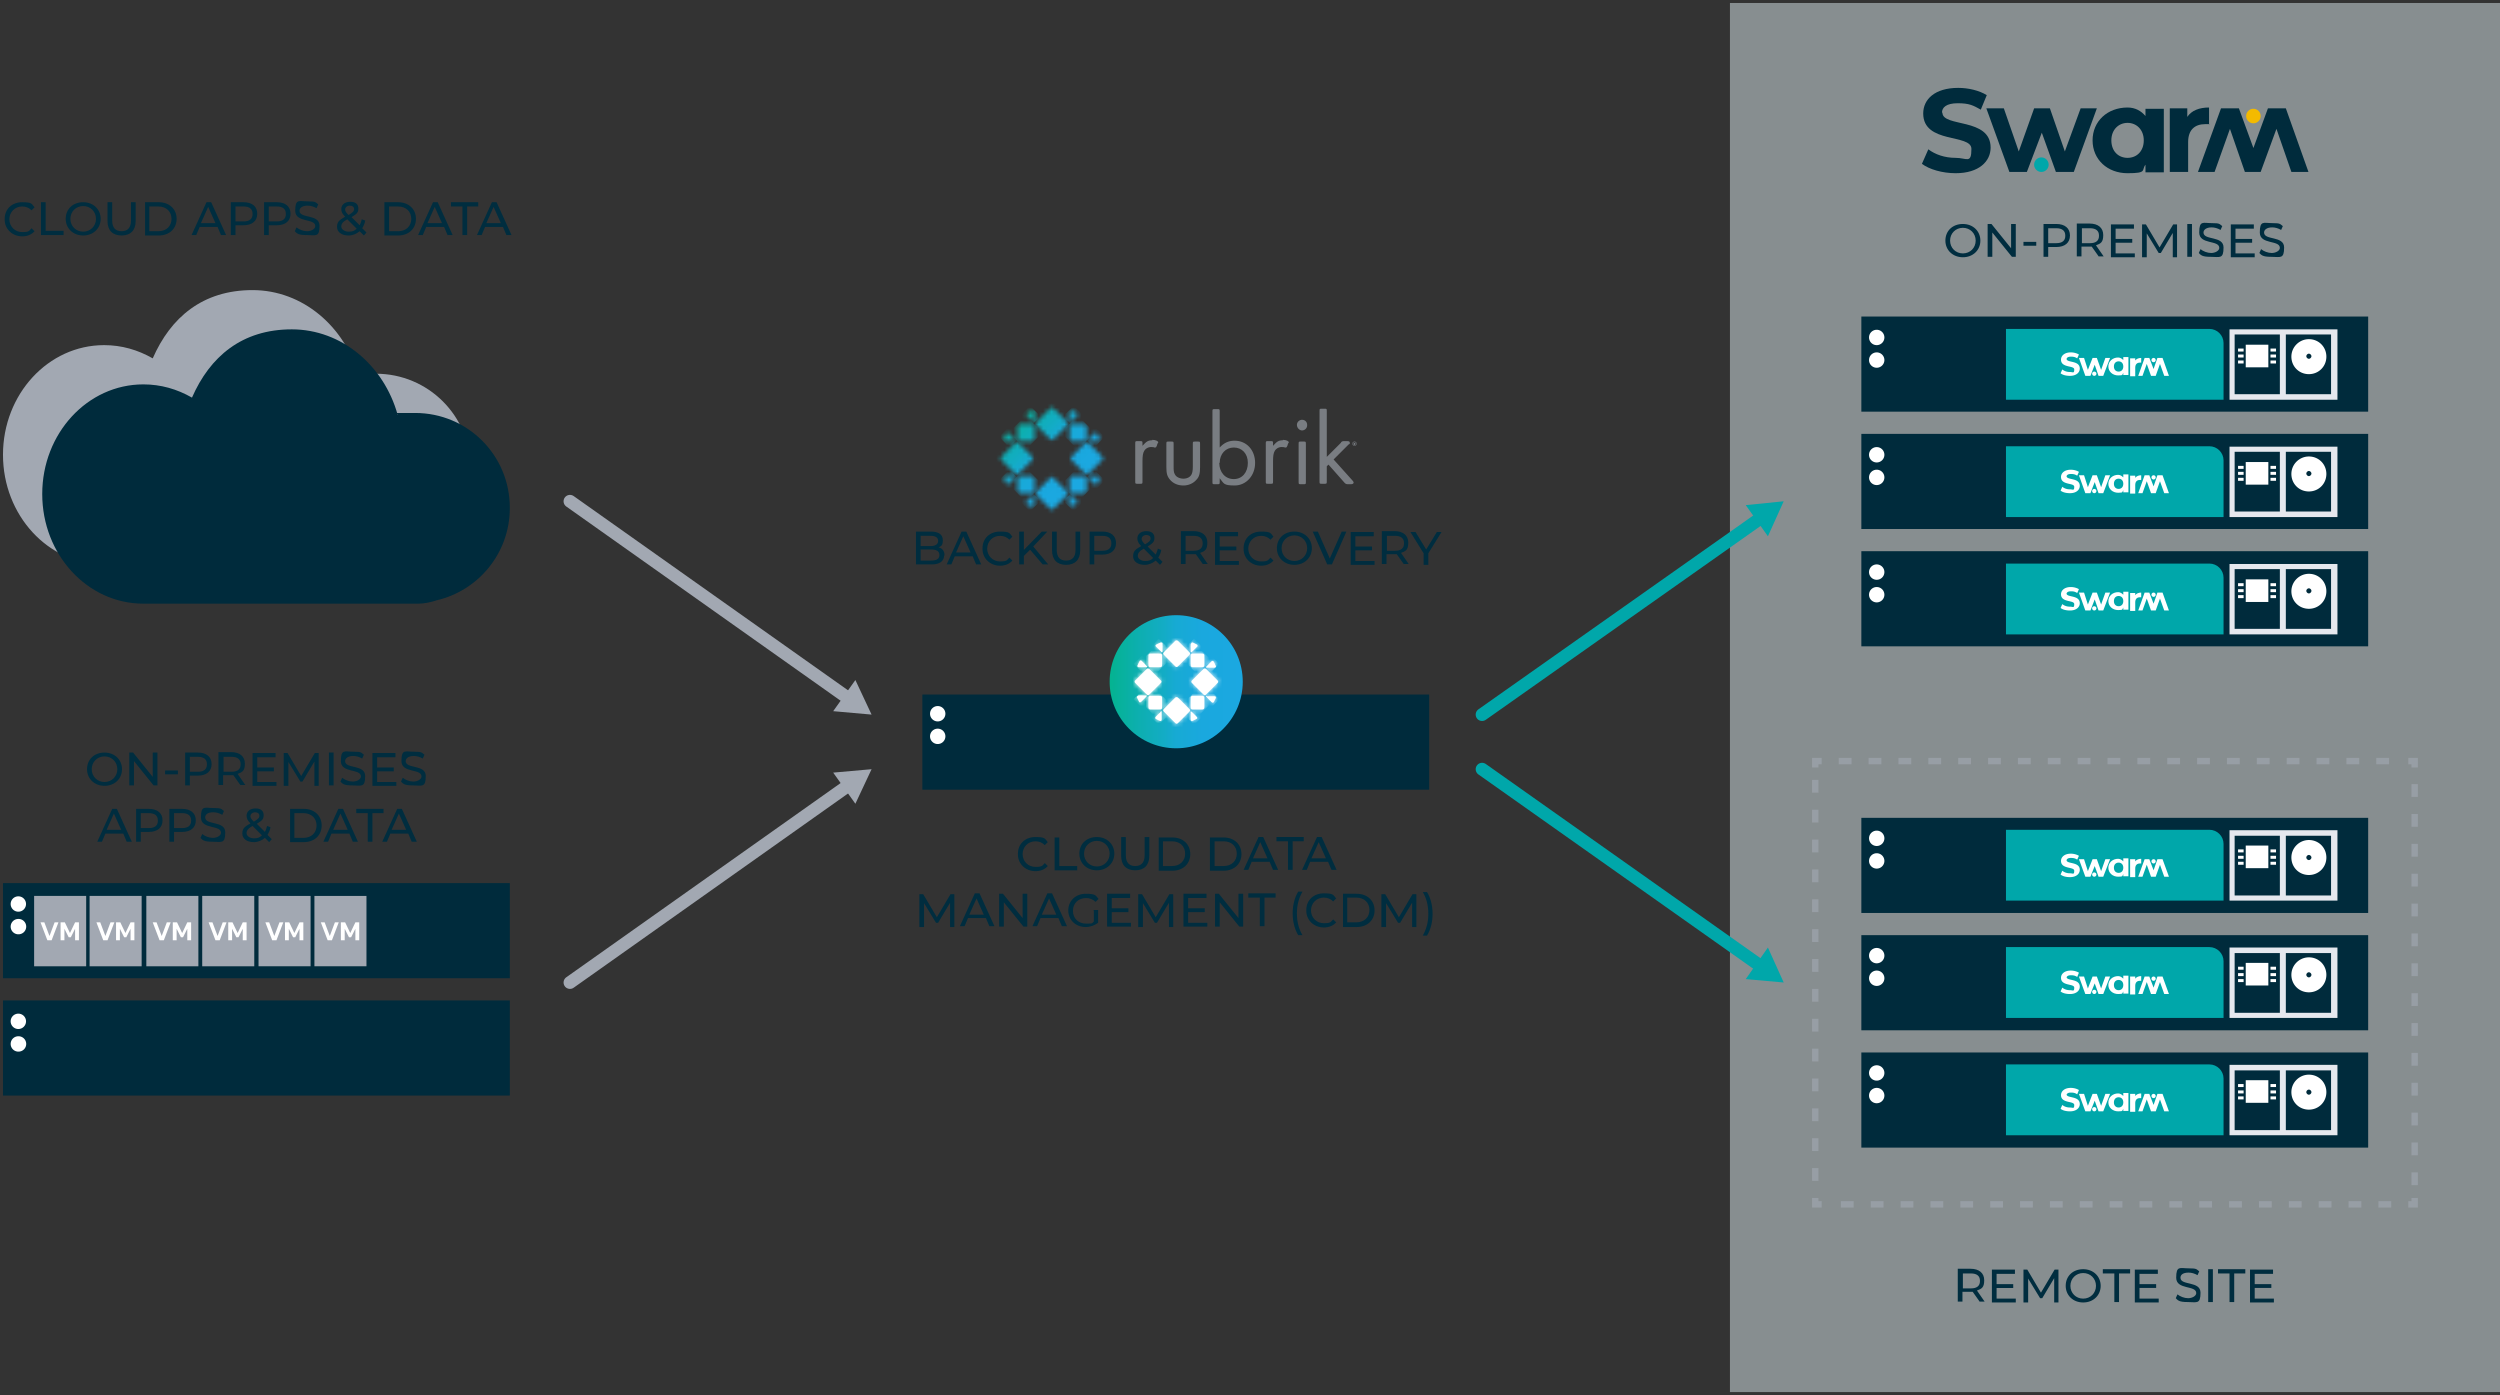 <?xml version="1.0" encoding="UTF-8"?> <svg xmlns="http://www.w3.org/2000/svg" width="586" height="327" fill="none" viewBox="0 0 586 327"><rect x="0" y="0" width="586" height="327" fill="#333333" stroke="none"/><defs><path id="H" fill="#fff" d="m275.5 150.201-2.7 2.7c-.2.2-.2.4 0 .6l2.7 2.7c.2.2.4.2.6 0l2.7-2.7c.2-.2.2-.4 0-.6l-2.7-2.7s-.2-.1-.3-.1c-.1 0-.2 0-.3.1Z"></path><path id="J" fill="#fff" d="m275.5 163.5-2.7 2.7c-.2.2-.2.4 0 .6l2.7 2.7c.2.2.4.2.6 0l2.7-2.7c.2-.2.2-.4 0-.6l-2.7-2.7s-.2-.1-.3-.1c-.1 0-.2 0-.3.1Z"></path><path id="L" fill="#fff" d="m282.1 156.8-2.7 2.7c-.2.2-.2.4 0 .6l2.7 2.7c.2.2.4.2.6 0l2.7-2.7c.2-.2.2-.4 0-.6l-2.7-2.7s-.2-.1-.3-.1c-.1 0-.2 0-.3.1Z"></path><path id="P" fill="#fff" d="M279.5 163.101c-.2 0-.4.2-.4.4v2.4c0 .2.2.4.4.4h2.4c.2 0 .4-.2.4-.4v-2.4c0-.2-.2-.4-.4-.4h-2.4Z"></path><path id="R" fill="#fff" d="m284 155-1.2 1.2c-.2.2-.1.3.1.3h1.8c.2 0 .4-.2.3-.4l-.5-1c0-.1-.2-.2-.3-.2-.1 0-.2 0-.2.1Z"></path><path id="U" fill="#fff" d="m267.1 155.001-.5 1c0 .2 0 .4.3.4h1.8c.2 0 .3-.1.1-.3l-1.2-1.2s-.1-.1-.2-.1-.2 0-.3.2Z"></path><path id="W" fill="#fff" d="M269.6 153.2c-.2 0-.4.2-.4.4v2.4c0 .2.2.4.4.4h2.4c.2 0 .4-.2.4-.4v-2.4c0-.2-.2-.4-.4-.4h-2.4Z"></path><path id="Z" fill="#fff" d="M282.9 163.101c-.2 0-.3.1-.1.3l1.2 1.2c.2.2.4.1.5 0l.5-1c0-.2 0-.4-.3-.4h-1.8v-.1Z"></path><path id="ab" fill="#fff" d="M269.6 163.101c-.2 0-.4.2-.4.4v2.4c0 .2.2.4.4.4h2.4c.2 0 .4-.2.4-.4v-2.4c0-.2-.2-.4-.4-.4h-2.4Z"></path><path id="ad" fill="#fff" d="M266.8 163.101c-.2 0-.4.2-.3.4l.5 1c.1.2.3.2.5 0l1.2-1.2c.2-.2.1-.3-.1-.3h-1.8v.1Z"></path><path id="af" fill="#fff" d="M279.5 153.2c-.2 0-.4.2-.4.4v2.4c0 .2.2.4.4.4h2.4c.2 0 .4-.2.4-.4v-2.4c0-.2-.2-.4-.4-.4h-2.4Z"></path><path id="ah" fill="#fff" d="m268.8 156.8-2.7 2.7c-.2.2-.2.4 0 .6l2.7 2.7c.2.2.4.2.6 0l2.7-2.7c.2-.2.2-.4 0-.6l-2.7-2.7s-.2-.1-.3-.1c-.1 0-.2 0-.3.1Z"></path></defs><path fill="#002B3C" d="M119.5 207H.7v22.3h118.8V207Z"></path><path fill="#fff" d="M4.3 213.7a1.8 1.8 0 1 0 0-3.6 1.8 1.8 0 0 0 0 3.6Zm0 5.299a1.8 1.8 0 1 0 .001-3.599A1.8 1.8 0 0 0 4.3 219Z"></path><path fill="#A2A8B2" d="M20.2 210H8v16.5h12.2V210Z"></path><path fill="#fff" d="M9.5 216.2h.9l1.2 3.2 1.2-3.2h.9l-1.6 4.2h-1l-1.6-4.2Zm4.8 0h.9l1.2 2.5 1.2-2.5h.9v4.2h-.9v-2.7l-1 2h-.5l-1-2v2.7h-.9v-4.2h.1Z"></path><path fill="#A2A8B2" d="M33.2 210H21v16.5h12.2V210Z"></path><path fill="#fff" d="M22.6 216.2h.9l1.2 3.2 1.2-3.2h.9l-1.6 4.2h-1l-1.6-4.2Zm4.7 0h.9l1.2 2.5 1.2-2.5h.9v4.2h-.9v-2.7l-1 2h-.5l-1-2v2.7h-.9v-4.2h.1Z"></path><path fill="#A2A8B2" d="M46.5 210H34.3v16.5h12.2V210Z"></path><path fill="#fff" d="M35.8 216.2h.9l1.2 3.2 1.2-3.2h.9l-1.6 4.2h-1l-1.6-4.2Zm4.8 0h.9l1.2 2.5 1.2-2.5h.9v4.2h-.9v-2.7l-1 2h-.5l-1-2v2.7h-.9v-4.2h.1Z"></path><path fill="#A2A8B2" d="M59.6 210H47.4v16.5h12.2V210Z"></path><path fill="#fff" d="M48.9 216.2h.9l1.2 3.2 1.2-3.2h.9l-1.6 4.2h-1l-1.6-4.2Zm4.7 0h.9l1.2 2.5 1.2-2.5h.9v4.2h-.9v-2.7l-1 2h-.5l-1-2v2.7h-.9v-4.2h.1Z"></path><path fill="#A2A8B2" d="M72.8 210H60.6v16.5h12.2V210Z"></path><path fill="#fff" d="M62.2 216.2h.9l1.2 3.2 1.2-3.2h.9l-1.6 4.2h-1l-1.6-4.2Zm4.7 0h.9l1.2 2.5 1.2-2.5h.9v4.2h-.9v-2.7l-1 2h-.5l-1-2v2.7h-.9v-4.2h.1Z"></path><path fill="#A2A8B2" d="M85.9 210H73.7v16.5h12.2V210Z"></path><path fill="#fff" d="M75.2 216.2h.9l1.2 3.2 1.2-3.2h.9l-1.6 4.2h-1l-1.6-4.2Zm4.8 0h.9l1.2 2.5 1.2-2.5h.9v4.2h-.9v-2.7l-1 2h-.5l-1-2v2.7h-.9v-4.2h.1Z"></path><path fill="#002B3C" d="M119.5 234.5H.7v22.3h118.8v-22.3Z"></path><path fill="#fff" d="M4.3 241.2a1.8 1.8 0 1 0 0-3.6 1.8 1.8 0 0 0 0 3.6Zm0 5.299a1.8 1.8 0 1 0 .001-3.599 1.8 1.8 0 0 0-.001 3.6Z"></path><path fill="#002B3C" d="M335 162.8H216.2v22.3H335v-22.3Z"></path><path fill="#fff" d="M219.8 169.1a1.8 1.8 0 1 0 0-3.6 1.8 1.8 0 0 0 0 3.6Zm0 5.3a1.8 1.8 0 1 0 0-3.6 1.8 1.8 0 0 0 0 3.6Z"></path><path fill="#002D3F" d="M221.3 130.2c0 1.3-1 2.1-2.9 2.1h-3.7v-7.7h3.5c1.8 0 2.8.7 2.8 2s-.4 1.4-1 1.7c.9.2 1.4.9 1.4 1.9h-.1Zm-5.5-4.7v2.5h2.3c1.1 0 1.8-.4 1.8-1.2 0-.8-.6-1.2-1.8-1.2h-2.3v-.1Zm4.4 4.6c0-.9-.7-1.3-1.9-1.3h-2.5v2.6h2.5c1.2 0 1.9-.4 1.9-1.3Zm7.7.3h-4.1l-.8 1.9h-1.1l3.5-7.7h1.1l3.5 7.7h-1.2l-.8-1.9h-.1Zm-.4-.9-1.7-3.8-1.7 3.8h3.4Zm2.8-1c0-2.3 1.7-3.9 4.1-3.9 2.4 0 2.2.4 2.9 1.2l-.7.7c-.6-.6-1.3-.9-2.2-.9-1.7 0-3 1.3-3 3s1.3 3 3 3 1.6-.3 2.2-.9l.7.7c-.7.8-1.7 1.2-2.9 1.2-2.3 0-4.1-1.7-4.1-3.9v-.2Zm11.1.4-1.4 1.4v2h-1.1v-7.7h1.1v4.3l4.2-4.3h1.3l-3.3 3.5 3.5 4.2h-1.3l-2.9-3.4h-.1Zm5.2.1v-4.4h1.1v4.3c0 1.7.8 2.5 2.2 2.5 1.4 0 2.2-.8 2.2-2.5v-4.3h1.1v4.4c0 2.2-1.2 3.4-3.3 3.4-2.1 0-3.3-1.2-3.3-3.4Zm15-1.7c0 1.7-1.2 2.7-3.2 2.7h-1.9v2.3h-1.1v-7.7h3c2 0 3.2 1 3.2 2.7Zm-1.1 0c0-1.1-.7-1.7-2.1-1.7h-1.9v3.5h1.9c1.4 0 2.1-.6 2.1-1.7v-.1Zm11.4 5.1-1-1c-.7.6-1.6 1-2.6 1-1.6 0-2.7-.8-2.7-2s.5-1.6 1.9-2.4c-.7-.7-.9-1.2-.9-1.8 0-1 .8-1.7 2.1-1.7s1.9.6 1.9 1.6-.5 1.3-1.6 2l1.9 1.9c.2-.4.4-.9.5-1.4l.8.3c-.1.7-.4 1.3-.7 1.8l1 1-.6.7Zm-1.6-1.6-2.2-2.2c-1.1.6-1.4 1.1-1.4 1.7 0 .6.7 1.2 1.7 1.2s1.4-.2 1.9-.7Zm-2.7-4.5c0 .4.2.7.8 1.3 1-.6 1.3-.9 1.3-1.4 0-.5-.4-.8-1-.8s-1.1.4-1.1.9Zm14.4 6-1.7-2.4h-2.4v2.3h-1.1v-7.7h3c2 0 3.2 1 3.2 2.7 0 1.7-.6 2-1.7 2.4l1.8 2.6h-1.2l.1.1Zm-.1-5c0-1.1-.7-1.7-2.1-1.7h-1.9v3.5h1.9c1.4 0 2.1-.6 2.1-1.7v-.1Zm8.5 4.1v1h-5.6v-7.7h5.4v1h-4.3v2.4h3.9v.9h-3.9v2.5h4.5v-.1Zm1.1-2.9c0-2.3 1.7-3.9 4.1-3.9 2.4 0 2.2.4 2.9 1.2l-.7.7c-.6-.6-1.3-.9-2.2-.9-1.7 0-3 1.3-3 3s1.3 3 3 3 1.6-.3 2.2-.9l.7.7c-.7.8-1.7 1.2-2.9 1.2-2.3 0-4.1-1.7-4.1-3.9v-.2Zm7.8 0c0-2.3 1.7-3.9 4.1-3.9 2.4 0 4.1 1.7 4.1 3.9s-1.7 3.9-4.1 3.9c-2.4 0-4.1-1.7-4.1-3.9Zm7.1 0c0-1.7-1.3-3-3-3s-3 1.3-3 3 1.3 3 3 3 3-1.3 3-3Zm9.2-3.9-3.4 7.7h-1.1l-3.4-7.7h1.2l2.8 6.3 2.8-6.3h1.1Zm6.6 6.8v1h-5.6v-7.7h5.4v1h-4.3v2.4h3.9v.9h-3.9v2.5h4.5v-.1Zm6.9.9-1.7-2.4H325v2.3h-1.1v-7.7h3c2 0 3.2 1 3.2 2.7 0 1.7-.6 2-1.7 2.4l1.8 2.6H329l.1.1Zm0-5c0-1.1-.7-1.7-2.1-1.7h-1.9v3.5h1.9c1.4 0 2.1-.6 2.1-1.7v-.1Zm5.7 2.4v2.7h-1.1v-2.7l-3.1-5h1.2l2.5 4.1 2.5-4.1h1.1l-3.1 5Zm-96.2 70.4c0-2.3 1.7-3.9 4.1-3.9 2.4 0 2.2.4 2.9 1.2l-.7.7c-.6-.6-1.3-.9-2.2-.9-1.7 0-3 1.3-3 3s1.3 3 3 3 1.6-.3 2.2-.9l.7.7c-.7.8-1.7 1.2-2.9 1.2-2.3 0-4.1-1.7-4.1-3.9v-.2Zm8.6-3.8h1.1v6.7h4.2v1h-5.3v-7.7Zm5.8 3.8c0-2.3 1.7-3.9 4.1-3.9 2.4 0 4.1 1.7 4.1 3.9s-1.7 3.9-4.1 3.9c-2.4 0-4.1-1.7-4.1-3.9Zm7.1 0c0-1.7-1.3-3-3-3s-3 1.3-3 3 1.3 3 3 3 3-1.3 3-3Zm2.7.5v-4.4h1.1v4.3c0 1.7.8 2.5 2.2 2.5 1.4 0 2.2-.8 2.2-2.5v-4.3h1.1v4.4c0 2.2-1.2 3.4-3.3 3.4-2.1 0-3.3-1.2-3.3-3.4Zm8.8-4.3h3.2c2.5 0 4.2 1.6 4.2 3.9s-1.7 3.9-4.2 3.9h-3.2v-7.8Zm3.1 6.7c1.9 0 3.1-1.2 3.1-2.9s-1.2-2.9-3.1-2.9h-2.1v5.8h2.1Zm8.9-6.7h3.2c2.5 0 4.2 1.6 4.2 3.9s-1.7 3.9-4.2 3.9h-3.2v-7.8Zm3.2 6.7c1.9 0 3.1-1.2 3.1-2.9s-1.2-2.9-3.1-2.9h-2.1v5.8h2.1Zm10.7-1h-4.1l-.8 1.9h-1.1l3.5-7.7h1.1l3.5 7.7h-1.2l-.8-1.9h-.1Zm-.4-.8-1.7-3.8-1.7 3.8h3.4Zm4.7-4h-2.6v-1h6.4v1H303v6.7h-1.1v-6.7h-.1Zm9.4 4.8h-4.1l-.8 1.9h-1.1l3.5-7.7h1.1l3.5 7.7h-1.2l-.8-1.9h-.1Zm-.4-.8-1.7-3.8-1.7 3.8h3.4Zm-88.1 16.001v-5.6l-2.8 4.7h-.5l-2.8-4.6v5.6h-1.1v-7.7h.9l3.2 5.4 3.2-5.4h.9v7.7h-1v-.1Zm8.3-2.001h-4.1l-.8 1.9H225l3.5-7.7h1.1l3.5 7.7h-1.2l-.8-1.9h-.1Zm-.4-.8-1.7-3.8-1.7 3.8h3.4Zm10.2-4.9v7.7h-.9l-4.6-5.7v5.7h-1.1v-7.7h.9l4.6 5.7v-5.7h1.1Zm7.2 5.7h-4.1l-.8 1.9H242l3.5-7.7h1.1l3.5 7.7h-1.2l-.8-1.9h-.1Zm-.4-.8-1.7-3.8-1.7 3.8h3.4Zm8.7-1.1h1.1v3c-.8.6-1.8 1-2.9 1-2.4 0-4.1-1.7-4.1-3.9s1.7-3.9 4.1-3.9c2.4 0 2.3.4 3 1.2l-.7.7c-.6-.6-1.4-.9-2.2-.9-1.8 0-3.1 1.2-3.1 3s1.3 3 3.1 3 1.3-.1 1.8-.5v-2.5l-.1-.2Zm8.8 2.9v1h-5.6v-7.7h5.4v1h-4.3v2.4h3.9v.9h-3.9v2.5h4.5v-.1Zm8.9 1.001v-5.6l-2.8 4.7h-.5l-2.8-4.6v5.6h-1.1v-7.7h.9l3.2 5.4 3.2-5.4h.9v7.7h-1v-.1Zm9-1.001v1h-5.6v-7.7h5.4v1h-4.3v2.4h3.9v.9h-3.9v2.5h4.5v-.1Zm8.4-6.7v7.7h-.9l-4.6-5.7v5.7h-1.1v-7.7h.9l4.6 5.7v-5.7h1.1Zm3.8.9h-2.6v-1h6.4v1h-2.6v6.7h-1.1v-6.7h-.1Zm7.8 3.7c0-2 .5-3.8 1.3-5.1h1c-.9 1.6-1.3 3.2-1.3 5.1 0 1.9.4 3.6 1.3 5.1h-1c-.8-1.3-1.3-3.1-1.3-5.1Zm3.2-.8c0-2.3 1.7-3.9 4.1-3.9 2.4 0 2.2.4 2.9 1.2l-.7.7c-.6-.6-1.3-.9-2.2-.9-1.7 0-3 1.3-3 3s1.3 3 3 3 1.6-.3 2.2-.9l.7.7c-.7.8-1.7 1.2-2.9 1.2-2.3 0-4.1-1.7-4.1-3.9v-.2Zm8.6-3.8h3.2c2.5 0 4.2 1.6 4.2 3.9s-1.7 3.9-4.2 3.9h-3.2v-7.8Zm3.1 6.7c1.9 0 3.1-1.2 3.1-2.9s-1.2-2.9-3.1-2.9h-2.1v5.8h2.1Zm13.1 1.001v-5.6l-2.8 4.7h-.5l-2.8-4.6v5.6h-1.1v-7.7h.9l3.2 5.4 3.2-5.4h.9v7.7h-1v-.1Zm2.5 2.1c.9-1.6 1.3-3.2 1.3-5.1 0-1.9-.4-3.6-1.3-5.1h1c.8 1.3 1.3 3.1 1.3 5.1 0 2-.5 3.8-1.3 5.1h-1ZM20.4 180.3c0-2.3 1.7-3.9 4.1-3.9 2.4 0 4.1 1.7 4.1 3.9s-1.7 3.9-4.1 3.9c-2.4 0-4.1-1.7-4.1-3.9Zm7.1 0c0-1.7-1.3-3-3-3s-3 1.3-3 3 1.3 3 3 3 3-1.3 3-3Zm9.4-3.9v7.7H36l-4.6-5.7v5.7h-1.1v-7.7h.9l4.6 5.7v-5.7h1.1Zm1.8 4.201h3v.9h-3v-.9Zm10.9-1.501c0 1.7-1.2 2.7-3.2 2.7h-1.9v2.3h-1.1v-7.7h3c2 0 3.2 1 3.2 2.7Zm-1.1 0c0-1.1-.7-1.7-2.1-1.7h-1.9v3.5h1.9c1.4 0 2.1-.6 2.1-1.7v-.1Zm7.9 5-1.7-2.4h-2.4v2.3h-1.1v-7.7h3c2 0 3.2 1 3.2 2.7 0 1.7-.6 2-1.7 2.4l1.8 2.6h-1.2l.1.1Zm0-5c0-1.1-.7-1.7-2.1-1.7h-1.9v3.5h1.9c1.4 0 2.1-.6 2.1-1.7v-.1Zm8.4 4.1v1h-5.6v-7.7h5.4v1h-4.3v2.4h3.9v.9h-3.9v2.5h4.5v-.1Zm8.9.9v-5.6l-2.8 4.7h-.5l-2.8-4.6v5.6h-1.1v-7.7h.9l3.2 5.4 3.2-5.4h.9v7.7h-1v-.1Zm3.4-7.7h1.1v7.7h-1.1v-7.7Zm2.7 6.8.4-.9c.6.5 1.6.9 2.5.9.9 0 1.9-.5 1.9-1.2 0-1.9-4.7-.7-4.7-3.6 0-2.9.9-2.2 2.9-2.2s1.8.2 2.5.7l-.4.9c-.7-.4-1.4-.6-2.1-.6-1.3 0-1.9.6-1.9 1.2 0 1.9 4.7.7 4.7 3.5s-.9 2.2-3 2.2-2.3-.4-2.9-1l.1.1Zm13.1 0v1h-5.6v-7.7h5.4v1h-4.3v2.4h3.9v.9h-3.9v2.5h4.5v-.1Zm1.1 0 .4-.9c.6.5 1.6.9 2.5.9.9 0 1.9-.5 1.9-1.2 0-1.9-4.7-.7-4.7-3.6 0-2.9.9-2.2 2.9-2.2s1.8.2 2.5.7l-.4.9c-.7-.4-1.4-.6-2.1-.6-1.3 0-1.9.6-1.9 1.2 0 1.9 4.7.7 4.7 3.5s-.9 2.2-3 2.2-2.3-.4-2.9-1l.1.1Zm-65.2 12.201h-4.1l-.8 1.9h-1.1l3.5-7.7h1.1l3.5 7.7h-1.2l-.8-1.9h-.1Zm-.4-.9-1.7-3.8-1.7 3.8h3.4Zm9.7-2.2c0 1.7-1.2 2.7-3.2 2.7H33v2.3h-1.1v-7.7h3c2 0 3.2 1 3.2 2.7Zm-1.1 0c0-1.1-.7-1.7-2.1-1.7H33v3.5h1.9c1.4 0 2.1-.6 2.1-1.7v-.1Zm8.9 0c0 1.7-1.2 2.7-3.2 2.7h-1.9v2.3h-1.1v-7.7h3c2 0 3.2 1 3.2 2.7Zm-1.1 0c0-1.1-.7-1.7-2.1-1.7h-1.9v3.5h1.9c1.4 0 2.1-.6 2.1-1.7v-.1ZM47 196.4l.4-.9c.6.5 1.6.9 2.5.9.9 0 1.9-.5 1.9-1.2 0-1.9-4.7-.7-4.7-3.6 0-2.9.9-2.2 2.9-2.2s1.8.2 2.5.7l-.4.9c-.7-.4-1.4-.6-2.1-.6-1.3 0-1.9.5-1.9 1.2 0 1.9 4.7.7 4.7 3.5s-.9 2.2-3 2.2-2.3-.4-2.9-1l.1.1Zm16.1 1-1-1c-.7.6-1.6 1-2.6 1-1.6 0-2.7-.8-2.7-2s.5-1.6 1.9-2.4c-.7-.7-.9-1.2-.9-1.8 0-1 .8-1.7 2.1-1.7s1.9.6 1.9 1.6-.5 1.3-1.6 2l1.9 1.9c.2-.4.4-.9.5-1.4l.8.3c-.1.7-.4 1.3-.7 1.8l1 1-.6.7Zm-1.7-1.6-2.2-2.2c-1.1.6-1.4 1.1-1.4 1.7 0 .6.7 1.2 1.7 1.2s1.4-.2 1.9-.7Zm-2.7-4.5c0 .4.2.7.8 1.3 1-.6 1.3-.9 1.3-1.4 0-.5-.4-.8-1-.8s-1.1.4-1.1.9Zm9.3-1.699h3.2c2.5 0 4.2 1.6 4.2 3.9s-1.7 3.9-4.2 3.9H68v-7.8Zm3.1 6.8c1.9 0 3.1-1.2 3.1-2.9s-1.2-2.9-3.1-2.9H69v5.8h2.1Zm10.7-1h-4.1l-.8 1.9h-1.1l3.5-7.7h1.1l3.5 7.7h-1.2l-.8-1.9h-.1Zm-.3-.9-1.7-3.8-1.7 3.8h3.4Zm4.6-3.9h-2.6v-1h6.4v1h-2.6v6.7h-1.1v-6.7h-.1Zm9.5 4.8h-4.1l-.8 1.9h-1.1l3.5-7.7h1.1l3.5 7.7h-1.2l-.8-1.9h-.1Zm-.4-.9-1.7-3.8-1.7 3.8h3.4ZM1.1 51.3c0-2.3 1.7-3.9 4.1-3.9 2.4 0 2.2.4 2.9 1.2l-.7.7c-.6-.6-1.3-.9-2.2-.9-1.7 0-3 1.3-3 3s1.3 3 3 3 1.6-.3 2.2-.9l.7.7c-.7.8-1.7 1.2-2.9 1.2-2.3 0-4.1-1.7-4.1-3.9v-.2Zm8.5-3.9h1.1v6.7h4.2v1H9.6v-7.7Zm5.8 3.9c0-2.3 1.7-3.9 4.1-3.9 2.4 0 4.1 1.7 4.1 3.9s-1.7 3.9-4.1 3.9c-2.4 0-4.1-1.7-4.1-3.9Zm7.1 0c0-1.7-1.3-3-3-3s-3 1.3-3 3 1.3 3 3 3 3-1.3 3-3Zm2.7.5v-4.4h1.1v4.3c0 1.7.8 2.5 2.2 2.5 1.4 0 2.2-.8 2.2-2.5v-4.3h1.1v4.4c0 2.2-1.2 3.4-3.3 3.4-2.1 0-3.3-1.2-3.3-3.4Zm8.8-4.4h3.2c2.5 0 4.2 1.6 4.2 3.9s-1.7 3.9-4.2 3.9H34v-7.8Zm3.1 6.8c1.9 0 3.1-1.2 3.1-2.9s-1.2-2.9-3.1-2.9H35v5.8h2.1Zm13.8-1h-4.1l-.8 1.9h-1.1l3.5-7.7h1.1l3.5 7.7h-1.2l-.8-1.9h-.1Zm-.4-.9-1.7-3.8-1.7 3.8h3.4Zm9.8-2.2c0 1.7-1.2 2.7-3.2 2.7h-1.9v2.3h-1.1v-7.7h3c2 0 3.2 1 3.2 2.7Zm-1.1 0c0-1.1-.7-1.7-2.1-1.7h-1.9v3.5h1.9c1.4 0 2.1-.6 2.1-1.7v-.1Zm8.9 0c0 1.7-1.2 2.7-3.2 2.7H63v2.3h-1.1v-7.7h3c2 0 3.2 1 3.2 2.7Zm-1.1 0c0-1.1-.7-1.7-2.1-1.7H63v3.5h1.9c1.4 0 2.1-.6 2.1-1.7v-.1Zm2.1 4.1.4-.9c.6.5 1.6.9 2.5.9.9 0 1.9-.5 1.9-1.2 0-1.9-4.7-.7-4.7-3.6 0-2.9.9-2.2 2.9-2.2s1.8.2 2.5.7l-.4.9c-.7-.4-1.4-.6-2.1-.6-1.3 0-1.9.6-1.9 1.2 0 1.9 4.7.7 4.7 3.5s-.9 2.2-3 2.2-2.3-.4-2.9-1l.1.1Zm16.2 1-1-1c-.7.6-1.6 1-2.6 1-1.6 0-2.7-.8-2.7-2s.5-1.6 1.9-2.4c-.7-.7-.9-1.2-.9-1.8 0-1 .8-1.7 2.1-1.7s1.9.6 1.9 1.6-.5 1.3-1.6 2l1.9 1.9c.2-.4.4-.9.5-1.4l.8.3c-.1.7-.4 1.3-.7 1.8l1 1-.6.7Zm-1.7-1.6-2.2-2.2c-1.1.6-1.4 1.1-1.4 1.7 0 .6.7 1.2 1.7 1.2s1.4-.2 1.9-.7Zm-2.7-4.5c0 .4.2.7.8 1.3 1-.6 1.3-.9 1.3-1.4 0-.5-.4-.8-1-.8s-1.1.4-1.1.9Zm9.2-1.7h3.2c2.5 0 4.2 1.6 4.2 3.9s-1.7 3.9-4.2 3.9h-3.2v-7.8Zm3.2 6.8c1.9 0 3.1-1.2 3.1-2.9s-1.2-2.9-3.1-2.9h-2.1v5.8h2.1Zm10.7-1h-4.1l-.8 1.9H98l3.5-7.7h1.1l3.5 7.7h-1.2l-.8-1.9h-.1Zm-.4-.9-1.7-3.8-1.7 3.8h3.4Zm4.7-3.9h-2.6v-1h6.4v1h-2.6v6.7h-1.1v-6.7h-.1Zm9.5 4.8h-4.1l-.8 1.9h-1.1l3.5-7.7h1.1l3.5 7.7h-1.2l-.8-1.9h-.1Zm-.4-.9-1.7-3.8-1.7 3.8h3.4Z"></path><path fill="#A2A8B2" d="M110.3 109.8c0-12.3-9.9-22.2-22.2-22.2-12.3 0-2.8.1-4.1.4-3.2-11.5-13.1-20-24.8-20-11.7 0-19.2 6.4-23.4 16-3.5-2-7.3-3.1-11.4-3.1C11.3 80.9.7 92.4.7 106.6s10.6 25.7 23.7 25.7h64.4c1.4 0 2.9-.3 4.4-.8 9.8-2.3 17.1-11.1 17.1-21.6v-.1Z"></path><path fill="#002B3C" d="M119.5 119c0-12.3-9.9-22.2-22.2-22.2-12.3 0-2.8.1-4.1.4-3.2-11.5-13.1-20-24.8-20-11.7 0-19.2 6.4-23.4 16-3.5-2-7.3-3.1-11.4-3.1-13.1 0-23.7 11.5-23.7 25.7s10.6 25.7 23.7 25.7H98c1.4 0 2.9-.3 4.4-.8 9.8-2.3 17.1-11.1 17.1-21.6v-.1Z"></path><path stroke="#A2A8B2" stroke-linecap="round" stroke-linejoin="round" stroke-width="3" d="M133.6 230.3 199 184"></path><path fill="#A2A8B2" d="m200.5 188.4 3.8-8.1-9 .8 5.2 7.3Z"></path><path stroke="#A2A8B2" stroke-linecap="round" stroke-linejoin="round" stroke-width="3" d="m133.6 117.5 65.4 46.3"></path><path fill="#A2A8B2" d="m195.3 166.7 9 .8-3.8-8.1-5.2 7.3Z"></path><mask id="a" width="9" height="9" x="242" y="95" maskUnits="userSpaceOnUse" style="mask-type:luminance"><path fill="#fff" d="m246.2 95.7-3.3 3.3c-.2.2-.2.5 0 .7l3.3 3.3c.2.2.5.2.7 0l3.3-3.3c.2-.2.2-.5 0-.7l-3.3-3.3s-.2-.2-.4-.2-.3 0-.4.2h.1Z"></path></mask><g mask="url(#a)"><path fill="url(#b)" d="m246.5 91.6 7.7 7.7-7.7 7.7-7.6-7.7 7.6-7.7Z"></path></g><mask id="c" width="9" height="9" x="242" y="111" maskUnits="userSpaceOnUse" style="mask-type:luminance"><path fill="#fff" d="m246.2 112-3.3 3.3c-.2.2-.2.5 0 .7l3.3 3.3c.2.2.5.2.7 0l3.3-3.3c.2-.2.2-.5 0-.7l-3.3-3.3s-.2-.2-.4-.2-.3 0-.4.2h.1Z"></path></mask><g mask="url(#c)"><path fill="url(#d)" d="m246.5 108 7.7 7.7-7.7 7.6-7.6-7.6 7.6-7.7Z"></path></g><mask id="e" width="9" height="9" x="250" y="103" maskUnits="userSpaceOnUse" style="mask-type:luminance"><path fill="#fff" d="m254.4 103.8-3.3 3.3c-.2.2-.2.5 0 .7l3.3 3.3c.2.2.5.2.7 0l3.3-3.3c.2-.2.2-.5 0-.7l-3.3-3.3s-.2-.2-.4-.2c-.1 0-.3 0-.4.2h.1Z"></path></mask><g mask="url(#e)"><path fill="url(#f)" d="m254.7 99.8 7.7 7.7-7.7 7.7-7.6-7.7 7.6-7.7Z"></path></g><mask id="g" width="3" height="3" x="240" y="116" maskUnits="userSpaceOnUse" style="mask-type:luminance"><path fill="#fff" d="m242.1 116.1-1.5 1.5c-.2.2-.2.5 0 .6l1.3.6c.3.1.5 0 .5-.3v-2.2c0-.2 0-.3-.2-.3s-.1 0-.2.1h.1Z"></path></mask><g mask="url(#g)"><path fill="url(#h)" d="m241.4 115 2.5 2.4-2.5 2.5-2.4-2.5 2.4-2.4Z"></path></g><mask id="i" width="3" height="4" x="250" y="115" maskUnits="userSpaceOnUse" style="mask-type:luminance"><path fill="#fff" d="M250.6 116.2v2.2c0 .3.2.4.5.3l1.3-.6c.3-.1.3-.4 0-.6L251 116l-.2-.1s-.2 0-.2.3Z"></path></mask><g mask="url(#i)"><path fill="url(#j)" d="m251.7 115 2.4 2.4-2.4 2.5-2.5-2.5 2.5-2.4Z"></path></g><mask id="k" width="5" height="5" x="250" y="111" maskUnits="userSpaceOnUse" style="mask-type:luminance"><path fill="#fff" d="M251.2 111.6c-.3 0-.5.2-.5.5v3c0 .3.2.5.5.5h3c.3 0 .5-.2.5-.5v-3c0-.3-.2-.5-.5-.5h-3Z"></path></mask><g mask="url(#k)"><path fill="url(#l)" d="m252.6 109.6 4 4-4 4-3.9-4 3.9-4Z"></path></g><mask id="m" width="4" height="3" x="254" y="101" maskUnits="userSpaceOnUse" style="mask-type:luminance"><path fill="#fff" d="m256.6 101.5-1.5 1.5c-.2.2-.1.4.2.4h2.2c.3 0 .4-.2.3-.5l-.6-1.3c0-.1-.2-.2-.3-.2-.1 0-.2 0-.3.1Z"></path></mask><g mask="url(#m)"><path fill="url(#n)" d="m256.5 99.9 2.4 2.5-2.4 2.5-2.5-2.5 2.5-2.5Z"></path></g><mask id="o" width="3" height="3" x="250" y="96" maskUnits="userSpaceOnUse" style="mask-type:luminance"><path fill="#fff" d="M250.6 96.5v2.2c0 .3.2.3.4.2l1.5-1.5c.2-.2.2-.5 0-.6l-1.3-.6h-.2c-.2 0-.3.1-.3.4l-.1-.1Z"></path></mask><g mask="url(#o)"><path fill="url(#p)" d="m251.7 95.1 2.4 2.5-2.4 2.501-2.5-2.5 2.5-2.5Z"></path></g><mask id="q" width="3" height="3" x="235" y="101" maskUnits="userSpaceOnUse" style="mask-type:luminance"><path fill="#fff" d="m235.8 101.6-.6 1.3c-.1.3 0 .5.3.5h2.2c.3 0 .3-.2.2-.4l-1.5-1.5s-.2-.1-.3-.1c-.1 0-.3 0-.3.2Z"></path></mask><g mask="url(#q)"><path fill="url(#r)" d="m236.6 99.9 2.5 2.5-2.5 2.5-2.4-2.5 2.4-2.5Z"></path></g><mask id="s" width="5" height="5" x="238" y="99" maskUnits="userSpaceOnUse" style="mask-type:luminance"><path fill="#fff" d="M239 99.4c-.3 0-.5.2-.5.5v3c0 .3.2.5.5.5h3c.3 0 .5-.2.5-.5v-3c0-.3-.2-.5-.5-.5h-3Z"></path></mask><g mask="url(#s)"><path fill="url(#t)" d="m240.4 97.4 4 4-4 4-3.9-4 3.9-4Z"></path></g><mask id="u" width="3" height="4" x="240" y="96" maskUnits="userSpaceOnUse" style="mask-type:luminance"><path fill="#fff" d="m242 96.2-1.3.6c-.3.1-.3.4 0 .6l1.5 1.5c.2.2.4.1.4-.2v-2.2c0-.2-.1-.4-.3-.4h-.2l-.1.1Z"></path></mask><g mask="url(#u)"><path fill="url(#v)" d="m241.4 95.1 2.5 2.5-2.5 2.5-2.4-2.5 2.4-2.5Z"></path></g><mask id="w" width="3" height="3" x="255" y="111" maskUnits="userSpaceOnUse" style="mask-type:luminance"><path fill="#fff" d="M255.3 111.6c-.3 0-.3.2-.2.4l1.5 1.5c.2.2.5.2.6 0l.6-1.3c.1-.3 0-.5-.3-.5h-2.2v-.1Z"></path></mask><g mask="url(#w)"><path fill="url(#x)" d="m256.5 110.1 2.5 2.5-2.5 2.5-2.5-2.5 2.5-2.5Z"></path></g><mask id="y" width="5" height="5" x="238" y="111" maskUnits="userSpaceOnUse" style="mask-type:luminance"><path fill="#fff" d="M239 111.6c-.3 0-.5.2-.5.5v3c0 .3.2.5.5.5h3c.3 0 .5-.2.5-.5v-3c0-.3-.2-.5-.5-.5h-3Z"></path></mask><g mask="url(#y)"><path fill="url(#z)" d="m240.4 109.6 4 4-4 4-3.9-4 3.9-4Z"></path></g><mask id="A" width="4" height="3" x="235" y="111" maskUnits="userSpaceOnUse" style="mask-type:luminance"><path fill="#fff" d="M235.6 111.6c-.3 0-.4.2-.3.5l.6 1.3c.1.3.4.3.6 0l1.5-1.5c.2-.2.1-.4-.2-.4h-2.2v.1Z"></path></mask><g mask="url(#A)"><path fill="url(#B)" d="m236.6 110.1 2.5 2.5-2.5 2.5-2.5-2.5 2.5-2.5Z"></path></g><mask id="C" width="5" height="5" x="250" y="99" maskUnits="userSpaceOnUse" style="mask-type:luminance"><path fill="#fff" d="M251.2 99.4c-.3 0-.5.2-.5.5v3c0 .3.2.5.5.5h3c.3 0 .5-.2.5-.5v-3c0-.3-.2-.5-.5-.5h-3Z"></path></mask><g mask="url(#C)"><path fill="url(#D)" d="m252.6 97.4 4 4-4 4-3.9-4 3.9-4Z"></path></g><mask id="E" width="9" height="9" x="234" y="103" maskUnits="userSpaceOnUse" style="mask-type:luminance"><path fill="#fff" d="m238 103.8-3.3 3.3c-.2.2-.2.5 0 .7l3.3 3.3c.2.2.5.2.7 0l3.3-3.3c.2-.2.2-.5 0-.7l-3.3-3.3s-.2-.2-.4-.2-.3 0-.4.2h.1Z"></path></mask><g mask="url(#E)"><path fill="url(#F)" d="m238.4 99.8 7.6 7.7-7.6 7.7-7.7-7.7 7.7-7.7Z"></path></g><path fill="#797D82" d="M300.7 103.2c-1 0-1.4.3-2.3 1.3v-.5c0-.6 0-.6-.6-.6h-.5c-.6 0-.6 0-.6.6v8.8c0 .6 0 .6.6.6h.5c.6 0 .6 0 .6-.6v-4.7c0-1.2.1-1.9.4-2.4.4-.7 1.2-1 1.9-.9.2 0 .3 0 .5.1h.2s.1 0 .2-.1c0-.1.2-.3.2-.4 0 0 0-.2.1-.3 0-.2.2-.3.2-.4 0-.3-.6-.6-1.4-.6m-30.6.1c-1 0-1.4.3-2.3 1.3v-.5c0-.6 0-.6-.6-.6h-.5c-.6 0-.6 0-.6.6v8.8c0 .6 0 .6.6.6h.5c.6 0 .6 0 .6-.6v-4.7c0-1.2.1-1.9.4-2.4.4-.7 1.2-1 1.9-.9.2 0 .3 0 .5.1h.2s.1 0 .2-.1c0-.1.2-.3.2-.4 0 0 0-.2.1-.3 0-.2.2-.3.2-.4 0-.3-.6-.6-1.4-.6m5 6.2c0 .9 0 1.4.3 1.9.3.6 1.1 1 2 1 .9 0 1.6-.4 1.9-1 .2-.4.3-.9.3-1.9v-5.2c0-.6 0-.6.6-.6h.5c.6 0 .6 0 .6.6v5.4c0 1.5-.2 2.3-.9 3-.7.8-1.8 1.3-3 1.3s-2.3-.4-3.1-1.3c-.7-.8-.9-1.5-.9-3v-5.4c0-.6 0-.6.6-.6h.5c.6 0 .6 0 .6.6v5.2Zm10.8-4.401c1-1.1 2.1-1.6 3.5-1.6 2.8 0 4.8 2.2 4.8 5.2s-2.1 5.3-4.8 5.3c-2.7 0-2.5-.5-3.5-1.7v.8c0 .6 0 .6-.6.6h-.5c-.6 0-.6 0-.6-.6v-16.4c0-.6 0-.6.6-.6h.5c.6 0 .6 0 .6.6v8.4Zm-.1 3.6c0 2.2 1.4 3.8 3.4 3.8s3.3-1.6 3.3-3.8c0-2.2-1.4-3.6-3.3-3.6s-3.3 1.5-3.3 3.6m20.5-8.799c0 .699-.6 1.199-1.2 1.199s-1.2-.6-1.2-1.3c0-.7.6-1.2 1.2-1.2.7 0 1.2.5 1.2 1.2m-.3 13.3c0 .6 0 .6-.6.6h-.5c-.6 0-.6 0-.6-.6v-8.8c0-.6 0-.6.6-.6h.5c.6 0 .6 0 .6.6v8.8Zm8.2-9.199c.2-.2.4-.3.7-.3h.8c.4 0 .6.1.6.4 0 .3 0 .2-.3.4l-3.5 3.5 4.4 4.9c.2.2.3.4.3.5 0 .2-.2.4-.6.4h-.8c-.3 0-.5-.1-.7-.3l-3.8-4.3-.4.4v3.5c0 .6 0 .6-.6.6h-.5c-.6 0-.6 0-.6-.6V96.4c0-.6 0-.6.6-.6h.5c.6 0 .6 0 .6.6v10.7l3.4-3.4h-.1Zm3.7.3c0 .3-.2.5-.5.5s-.5-.2-.5-.5.2-.5.5-.5.5.2.5.5Zm-.9 0c0 .2.2.4.4.4s.4-.2.4-.4-.2-.4-.4-.4-.4.2-.4.4Zm.3.3h-.1v-.5h.4c.1 0 0 0 0 .1v.3h-.1v-.1.2h-.2Zm0-.3h.1-.1Z"></path><path fill="url(#G)" d="M275.7 175.4c8.616 0 15.6-6.984 15.6-15.6 0-8.615-6.984-15.6-15.6-15.6s-15.6 6.985-15.6 15.6c0 8.616 6.984 15.6 15.6 15.6Z"></path><use href="#H"></use><mask id="I" width="7" height="7" x="272" y="150" maskUnits="userSpaceOnUse" style="mask-type:luminance"><use href="#H"></use></mask><g mask="url(#I)"><path fill="#fff" d="m275.8 146.9 6.2 6.2-6.2 6.3-6.3-6.3 6.3-6.2Z"></path></g><use href="#J"></use><mask id="K" width="7" height="7" x="272" y="163" maskUnits="userSpaceOnUse" style="mask-type:luminance"><use href="#J"></use></mask><g mask="url(#K)"><path fill="#fff" d="m275.8 160.2 6.2 6.2-6.2 6.3-6.3-6.3 6.3-6.2Z"></path></g><use href="#L"></use><mask id="M" width="7" height="7" x="279" y="156" maskUnits="userSpaceOnUse" style="mask-type:luminance"><use href="#L"></use></mask><g mask="url(#M)"><path fill="#fff" d="m282.4 153.601 6.2 6.2-6.2 6.2-6.2-6.2 6.2-6.2Z"></path></g><path fill="#fff" d="m272.1 166.8-1.2 1.2c-.2.2-.1.4 0 .5l1 .5c.2 0 .4 0 .4-.3v-1.8c0-.1 0-.2-.1-.2h-.2"></path><mask id="N" width="3" height="3" x="270" y="166" maskUnits="userSpaceOnUse" style="mask-type:luminance"><path fill="#fff" d="m272.1 166.8-1.2 1.2c-.2.2-.1.4 0 .5l1 .5c.2 0 .4 0 .4-.3v-1.8c0-.1 0-.2-.1-.2h-.2l.1.1Z"></path></mask><g mask="url(#N)"><path fill="#fff" d="m271.6 165.9 2 2-2 2-2-2 2-2Z"></path></g><path fill="#fff" d="M279.1 166.901v1.8c0 .2.2.4.4.3l1-.5c.2-.1.2-.3 0-.5l-1.2-1.2h-.2s-.1 0-.1.2"></path><mask id="O" width="2" height="4" x="279" y="166" maskUnits="userSpaceOnUse" style="mask-type:luminance"><path fill="#fff" d="M279.1 166.901v1.8c0 .2.2.4.4.3l1-.5c.2-.1.2-.3 0-.5l-1.2-1.2h-.2s-.1 0-.1.2l.1-.1Z"></path></mask><g mask="url(#O)"><path fill="#fff" d="m279.9 165.9 2 2-2 2-2-2 2-2Z"></path></g><use href="#P"></use><mask id="Q" width="4" height="4" x="279" y="163" maskUnits="userSpaceOnUse" style="mask-type:luminance"><use href="#P"></use></mask><g mask="url(#Q)"><path fill="#fff" d="m280.7 161.501 3.3 3.2-3.3 3.3-3.2-3.3 3.2-3.2Z"></path></g><use href="#R"></use><mask id="S" width="4" height="3" x="282" y="154" maskUnits="userSpaceOnUse" style="mask-type:luminance"><use href="#R"></use></mask><g mask="url(#S)"><path fill="#fff" d="m283.8 153.601 2 2-2 2-2-2 2-2Z"></path></g><path fill="#fff" d="M279.1 150.901v1.8c0 .2.1.3.3.1l1.2-1.2c.2-.2.1-.4 0-.5l-1-.5h-.1c-.2 0-.3.1-.3.3"></path><mask id="T" width="2" height="3" x="279" y="150" maskUnits="userSpaceOnUse" style="mask-type:luminance"><path fill="#fff" d="M279.1 150.901v1.8c0 .2.1.3.3.1l1.2-1.2c.2-.2.1-.4 0-.5l-1-.5h-.1c-.2 0-.3.1-.3.3h-.1Z"></path></mask><g mask="url(#T)"><path fill="#fff" d="m279.9 149.7 2 2-2 2-2-2 2-2Z"></path></g><use href="#U"></use><mask id="V" width="3" height="3" x="266" y="154" maskUnits="userSpaceOnUse" style="mask-type:luminance"><use href="#U"></use></mask><g mask="url(#V)"><path fill="#fff" d="m267.7 153.601 2 2-2 2-2-2 2-2Z"></path></g><use href="#W"></use><mask id="X" width="4" height="4" x="269" y="153" maskUnits="userSpaceOnUse" style="mask-type:luminance"><use href="#W"></use></mask><g mask="url(#X)"><path fill="#fff" d="m270.8 151.601 3.2 3.2-3.2 3.3-3.2-3.3 3.2-3.2Z"></path></g><path fill="#fff" d="m272 150.601-1 .5c-.2.1-.2.3 0 .5l1.2 1.2c.2.2.3.1.3-.1v-1.8c0-.2-.1-.3-.2-.3h-.1"></path><mask id="Y" width="3" height="3" x="270" y="150" maskUnits="userSpaceOnUse" style="mask-type:luminance"><path fill="#fff" d="m272 150.601-1 .5c-.2.1-.2.3 0 .5l1.2 1.2c.2.2.3.1.3-.1v-1.8c0-.2-.1-.3-.2-.3h-.3Z"></path></mask><g mask="url(#Y)"><path fill="#fff" d="m271.6 149.7 2 2-2 2-2-2 2-2Z"></path></g><use href="#Z"></use><mask id="aa" width="3" height="2" x="282" y="163" maskUnits="userSpaceOnUse" style="mask-type:luminance"><use href="#Z"></use></mask><g mask="url(#aa)"><path fill="#fff" d="m283.8 161.9 2 2-2 2.1-2-2.1 2-2Z"></path></g><use href="#ab"></use><mask id="ac" width="4" height="4" x="269" y="163" maskUnits="userSpaceOnUse" style="mask-type:luminance"><use href="#ab"></use></mask><g mask="url(#ac)"><path fill="#fff" d="m270.8 161.501 3.2 3.2-3.2 3.3-3.2-3.3 3.2-3.2Z"></path></g><use href="#ad"></use><mask id="ae" width="3" height="2" x="266" y="163" maskUnits="userSpaceOnUse" style="mask-type:luminance"><use href="#ad"></use></mask><g mask="url(#ae)"><path fill="#fff" d="m267.7 161.901 2 2-2 2.1-2-2.1 2-2Z"></path></g><use href="#af"></use><mask id="ag" width="4" height="4" x="279" y="153" maskUnits="userSpaceOnUse" style="mask-type:luminance"><use href="#af"></use></mask><g mask="url(#ag)"><path fill="#fff" d="m280.7 151.601 3.3 3.2-3.3 3.3-3.2-3.3 3.2-3.2Z"></path></g><use href="#ah"></use><mask id="ai" width="8" height="7" x="265" y="156" maskUnits="userSpaceOnUse" style="mask-type:luminance"><use href="#ah"></use></mask><g mask="url(#ai)"><path fill="#fff" d="m269.1 153.601 6.2 6.2-6.2 6.2-6.2-6.2 6.2-6.2Z"></path></g><path fill="#DCEAEE" d="M586 .7H405.5v325.6H586V.7Z" opacity=".5"></path><path fill="#00A7AA" d="M478.5 40.301a1.7 1.7 0 1 0 0-3.4 1.7 1.7 0 0 0 0 3.4Z"></path><path fill="#F4BA00" d="M528.2 28.901a1.7 1.7 0 1 0 0-3.4 1.7 1.7 0 0 0 0 3.4Z"></path><path fill="#002B3C" d="M455.2 26.4c0-1.2 1-2.2 3.7-2.2s3.6.5 5.4 1.5l1.4-3.4c-1.8-1.1-4.3-1.7-6.7-1.7-5.5 0-8.2 2.7-8.2 6 0 7.2 11.3 4.7 11.3 8.3 0 3.6-1.1 2.1-3.7 2.1s-4.8-.8-6.4-2l-1.5 3.4c1.7 1.3 4.8 2.2 7.9 2.2 5.5 0 8.2-2.8 8.2-6 0-7.1-11.3-4.7-11.3-8.2h-.1Z"></path><path fill="#002B3C" d="M487.7 25.4 484 35.5l-3.5-10.1h-3.7l-3.6 10.1-3.5-10.1h-4.1l5.4 14.9h4.1l3.5-9.2 3.3 9.2h4.2l5.4-14.9h-3.8Zm48.1 0h-4.2l-3.4 9.3-3.4-9.3h-4.2l-5.4 14.9h3.9l3.6-10.1 3.5 10.1h3.7l3.7-10.1 3.5 10.1h4l-5.3-14.9Zm-18 3.8v-4c-2.3 0-4.1.7-5.1 2.2v-2h-4.1v14.9h4.3v-7c0-2.9 1.6-4.2 4-4.2h1l-.1.1Zm-14.9-2c-1-1.2-2.4-2-4.2-2-4.7 0-8.2 3.2-8.2 7.7s3.5 7.7 8.2 7.7c4.7 0 3.2-.7 4.2-2v1.8h4.3V25.5h-4.3v1.8-.1Zm-4.2 9.8c-2.2 0-3.8-1.6-3.8-4.1 0-2.5 1.7-4.1 3.8-4.1 2.1 0 3.8 1.6 3.8 4.1 0 2.5-1.6 4.1-3.8 4.1Z"></path><path fill="#002D3F" d="M456 56.4c0-2.3 1.7-3.9 4.1-3.9 2.4 0 4.1 1.7 4.1 3.9s-1.7 3.9-4.1 3.9c-2.4 0-4.1-1.7-4.1-3.9Zm7.1 0c0-1.7-1.3-3-3-3s-3 1.3-3 3 1.3 3 3 3 3-1.3 3-3Zm9.4-3.9v7.7h-.9l-4.6-5.7v5.7h-1.1v-7.7h.9l4.6 5.7v-5.7h1.1Zm1.8 4.2h3v.9h-3v-.9Zm10.9-1.5c0 1.7-1.2 2.7-3.2 2.7h-1.9v2.3H479v-7.7h3c2 0 3.2 1 3.2 2.7Zm-1.1 0c0-1.1-.7-1.7-2.1-1.7h-1.9V57h1.9c1.4 0 2.1-.6 2.1-1.7v-.1Zm7.9 5-1.7-2.4h-2.4v2.3h-1.1v-7.7h3c2 0 3.2 1 3.2 2.7 0 1.7-.6 2-1.7 2.4l1.8 2.6h-1.2l.1.1Zm0-5c0-1.1-.7-1.7-2.1-1.7H488V57h1.9c1.4 0 2.1-.6 2.1-1.7v-.1Zm8.4 4.1v1h-5.6v-7.7h5.4v1h-4.3V56h3.9v.9h-3.9v2.5h4.5v-.1Zm8.9.9v-5.6l-2.8 4.7h-.5l-2.8-4.6v5.6h-1.1v-7.7h.9l3.2 5.4 3.2-5.4h.9v7.7h-1v-.1Zm3.4-7.7h1.1v7.7h-1.1v-7.7Zm2.7 6.8.4-.9c.6.5 1.6.9 2.5.9.9 0 1.9-.5 1.9-1.2 0-1.9-4.7-.7-4.7-3.6 0-2.9.9-2.2 2.9-2.2s1.8.2 2.5.7l-.4.9c-.7-.4-1.4-.6-2.1-.6-1.3 0-1.9.6-1.9 1.2 0 1.9 4.7.7 4.7 3.5s-.9 2.2-3 2.2-2.3-.4-2.9-1l.1.1Zm13.1 0v1h-5.6v-7.7h5.4v1H524V56h3.9v.9H524v2.5h4.5v-.1Zm1.1 0 .4-.9c.6.5 1.6.9 2.5.9.9 0 1.9-.5 1.9-1.2 0-1.9-4.7-.7-4.7-3.6 0-2.9.9-2.2 2.9-2.2s1.8.2 2.5.7l-.4.9c-.7-.4-1.4-.6-2.1-.6-1.3 0-1.9.6-1.9 1.2 0 1.9 4.7.7 4.7 3.5s-.9 2.2-3 2.2-2.3-.4-2.9-1l.1.1Z"></path><path fill="#002B3C" d="M555.1 101.7H436.3V124h118.8v-22.3Z"></path><path fill="#E5E8EE" d="M547.9 104.7h-25.3v16.5h25.3v-16.5Z"></path><path fill="#002B3C" d="M534.4 105.9h-10.6v14h10.6v-14Z"></path><path fill="#fff" d="M531.7 108.301h-5.3v5.3h5.3v-5.3Zm-5.8 3.7h-1.3v.7h1.3v-.7Zm0-1.4h-1.3v.7h1.3v-.7Zm0-1.4h-1.3v.7h1.3v-.7Zm7.6 2.8h-1.3v.7h1.3v-.7Zm0-1.4h-1.3v.7h1.3v-.7Zm0-1.4h-1.3v.7h1.3v-.7Z"></path><path fill="#002B3C" d="M546.4 105.9h-10.6v14h10.6v-14Z"></path><path fill="#fff" d="M541.2 107c-2.2 0-4.1 1.8-4.1 4.1s1.8 4.1 4.1 4.1 4.1-1.8 4.1-4.1-1.8-4.1-4.1-4.1Zm0 4.6c-.3 0-.6-.3-.6-.6s.3-.6.6-.6.6.3.6.6-.3.6-.6.6Zm-101.3-3.2a1.8 1.8 0 1 0 0-3.6 1.8 1.8 0 0 0 0 3.6Zm0 5.3a1.8 1.8 0 1 0 0-3.6 1.8 1.8 0 0 0 0 3.6Z"></path><path fill="#00A7AA" d="M521.2 121.201h-51v-16.6h47.7c1.8 0 3.3 1.5 3.3 3.3v13.3Z"></path><path fill="#fff" d="M490.9 115.601a.5.5 0 1 0 0-1 .5.5 0 0 0 0 1Zm13.9-3.201a.5.5 0 1 0 0-1 .5.5 0 0 0 0 1Zm-20.4-.699c0-.3.3-.6 1-.6s1 .1 1.5.4l.4-.9c-.5-.3-1.2-.5-1.9-.5-1.5 0-2.3.8-2.3 1.7 0 2 3.1 1.3 3.1 2.3 0 1-.3.6-1 .6s-1.3-.2-1.8-.6l-.4.9c.5.4 1.3.6 2.2.6 1.5 0 2.3-.8 2.3-1.7 0-2-3.1-1.3-3.1-2.3v.1Z"></path><path fill="#fff" d="m493.5 111.4-1 2.8-1-2.8h-1l-1.1 2.8-.9-2.8h-1.2l1.5 4.2h1.2l1-2.6.9 2.6h1.1l1.6-4.2h-1.1Zm13.4 0h-1.2l-.9 2.6-1-2.6h-1.1l-1.5 4.2h1l1-2.8 1 2.8h1.1l1-2.8 1 2.8h1.1l-1.5-4.2Zm-5 1.1v-1.1c-.6 0-1.1.2-1.4.6v-.5h-1.2v4.2h1.2v-2c0-.8.4-1.2 1.1-1.2h.3Zm-4.2-.6c-.3-.3-.7-.6-1.2-.6-1.3 0-2.3.9-2.3 2.1 0 1.2 1 2.1 2.3 2.1 1.3 0 .9-.2 1.2-.6v.5h1.2v-4.2h-1.2v.7Zm-1.1 2.7c-.6 0-1.1-.4-1.1-1.2 0-.8.5-1.2 1.1-1.2.6 0 1.1.4 1.1 1.2 0 .8-.5 1.2-1.1 1.2Z"></path><path fill="#002B3C" d="M555.1 129.2H436.3v22.3h118.8v-22.3Z"></path><path fill="#E5E8EE" d="M547.9 132.2h-25.3v16.5h25.3v-16.5Z"></path><path fill="#002B3C" d="M534.4 133.4h-10.6v14h10.6v-14Z"></path><path fill="#fff" d="M531.7 135.801h-5.3v5.3h5.3v-5.3Zm-5.8 3.7h-1.3v.7h1.3v-.7Zm0-1.4h-1.3v.7h1.3v-.7Zm0-1.4h-1.3v.7h1.3v-.7Zm7.6 2.8h-1.3v.7h1.3v-.7Zm0-1.4h-1.3v.7h1.3v-.7Zm0-1.4h-1.3v.7h1.3v-.7Z"></path><path fill="#002B3C" d="M546.4 133.4h-10.6v14h10.6v-14Z"></path><path fill="#fff" d="M541.2 134.5c-2.2 0-4.1 1.8-4.1 4.1s1.8 4.1 4.1 4.1 4.1-1.8 4.1-4.1-1.8-4.1-4.1-4.1Zm0 4.6c-.3 0-.6-.3-.6-.6s.3-.6.6-.6.6.3.6.6-.3.6-.6.6Zm-101.3-3.2a1.8 1.8 0 1 0 0-3.6 1.8 1.8 0 0 0 0 3.6Zm0 5.3a1.8 1.8 0 1 0 0-3.6 1.8 1.8 0 0 0 0 3.6Z"></path><path fill="#00A7AA" d="M521.2 148.701h-51v-16.6h47.7c1.8 0 3.3 1.5 3.3 3.3v13.3Z"></path><path fill="#fff" d="M490.9 143.101a.5.5 0 1 0 0-1 .5.5 0 0 0 0 1Zm13.9-3.201a.5.5 0 1 0 0-1 .5.5 0 0 0 0 1Zm-20.4-.699c0-.3.3-.6 1-.6s1 .1 1.5.4l.4-.9c-.5-.3-1.2-.5-1.9-.5-1.5 0-2.3.8-2.3 1.7 0 2 3.1 1.3 3.1 2.3 0 1-.3.6-1 .6s-1.3-.2-1.8-.6l-.4.9c.5.4 1.3.6 2.2.6 1.5 0 2.3-.8 2.3-1.7 0-2-3.1-1.3-3.1-2.3v.1Z"></path><path fill="#fff" d="m493.5 138.9-1 2.8-1-2.8h-1l-1.1 2.8-.9-2.8h-1.2l1.5 4.2h1.2l1-2.6.9 2.6h1.1l1.6-4.2h-1.1Zm13.4 0h-1.2l-.9 2.6-1-2.6h-1.1l-1.5 4.2h1l1-2.8 1 2.8h1.1l1-2.8 1 2.8h1.1l-1.5-4.2Zm-5 1.1v-1.1c-.6 0-1.1.2-1.4.6v-.5h-1.2v4.2h1.2v-2c0-.8.4-1.2 1.1-1.2h.3Zm-4.2-.6c-.3-.3-.7-.6-1.2-.6-1.3 0-2.3.9-2.3 2.1 0 1.2 1 2.1 2.3 2.1 1.3 0 .9-.2 1.2-.6v.5h1.2v-4.2h-1.2v.7Zm-1.1 2.7c-.6 0-1.1-.4-1.1-1.2 0-.8.5-1.2 1.1-1.2.6 0 1.1.4 1.1 1.2 0 .8-.5 1.2-1.1 1.2Z"></path><path fill="#002B3C" d="M555.1 74.2H436.3v22.3h118.8V74.2Z"></path><path fill="#E5E8EE" d="M547.9 77.2h-25.3v16.5h25.3V77.2Z"></path><path fill="#002B3C" d="M534.4 78.4h-10.6v14h10.6v-14Z"></path><path fill="#fff" d="M531.7 80.8h-5.3v5.3h5.3v-5.3Zm-5.8 3.701h-1.3v.7h1.3v-.7Zm0-1.401h-1.3v.7h1.3v-.7Zm0-1.399h-1.3v.7h1.3v-.7Zm7.6 2.8h-1.3v.7h1.3v-.7Zm0-1.401h-1.3v.7h1.3v-.7Zm0-1.399h-1.3v.7h1.3v-.7Z"></path><path fill="#002B3C" d="M546.4 78.4h-10.6v14h10.6v-14Z"></path><path fill="#fff" d="M541.2 79.5c-2.2 0-4.1 1.8-4.1 4.1s1.8 4.1 4.1 4.1 4.1-1.8 4.1-4.1-1.8-4.1-4.1-4.1Zm0 4.6c-.3 0-.6-.3-.6-.6s.3-.6.6-.6.6.3.6.6-.3.6-.6.6Zm-101.3-3.2a1.8 1.8 0 1 0 0-3.6 1.8 1.8 0 0 0 0 3.6Zm0 5.3a1.8 1.8 0 1 0 0-3.6 1.8 1.8 0 0 0 0 3.6Z"></path><path fill="#00A7AA" d="M521.2 93.7h-51V77.1h47.7c1.8 0 3.3 1.5 3.3 3.3v13.3Z"></path><path fill="#fff" d="M490.9 88.1a.5.5 0 1 0 0-1 .5.5 0 0 0 0 1Zm13.9-3.2a.5.5 0 1 0 0-1 .5.5 0 0 0 0 1Zm-20.4-.7c0-.3.3-.6 1-.6s1 .1 1.5.4l.4-.9c-.5-.3-1.2-.5-1.9-.5-1.5 0-2.3.8-2.3 1.7 0 2 3.1 1.3 3.1 2.3 0 1-.3.6-1 .6s-1.3-.2-1.8-.6l-.4.9c.5.4 1.3.6 2.2.6 1.5 0 2.3-.8 2.3-1.7 0-2-3.1-1.3-3.1-2.3v.1Z"></path><path fill="#fff" d="m493.5 83.9-1 2.8-1-2.8h-1l-1.1 2.8-.9-2.8h-1.2l1.5 4.2h1.2l1-2.6.9 2.6h1.1l1.6-4.2h-1.1Zm13.4 0h-1.2l-.9 2.6-1-2.6h-1.1l-1.5 4.2h1l1-2.8 1 2.8h1.1l1-2.8 1 2.8h1.1l-1.5-4.2Zm-5 1.1v-1.1c-.6 0-1.1.2-1.4.6V84h-1.2v4.2h1.2v-2c0-.8.4-1.2 1.1-1.2h.3Zm-4.2-.6c-.3-.3-.7-.6-1.2-.6-1.3 0-2.3.9-2.3 2.1 0 1.2 1 2.1 2.3 2.1 1.3 0 .9-.2 1.2-.6v.5h1.2v-4.2h-1.2v.7Zm-1.1 2.7c-.6 0-1.1-.4-1.1-1.2 0-.8.5-1.2 1.1-1.2.6 0 1.1.4 1.1 1.2 0 .8-.5 1.2-1.1 1.2Z"></path><path fill="#002B3C" d="M555.1 219.2H436.3v22.3h118.8v-22.3Z"></path><path fill="#E5E8EE" d="M547.9 222.101h-25.3v16.5h25.3v-16.5Z"></path><path fill="#002B3C" d="M534.4 223.4h-10.6v14h10.6v-14Z"></path><path fill="#fff" d="M531.7 225.7h-5.3v5.3h5.3v-5.3Zm-5.8 3.8h-1.3v.7h1.3v-.7Zm0-1.399h-1.3v.7h1.3v-.7Zm0-1.5h-1.3v.7h1.3v-.7Zm7.6 2.899h-1.3v.7h1.3v-.7Zm0-1.399h-1.3v.7h1.3v-.7Zm0-1.5h-1.3v.7h1.3v-.7Z"></path><path fill="#002B3C" d="M546.4 223.4h-10.6v14h10.6v-14Z"></path><path fill="#fff" d="M541.2 224.4c-2.2 0-4.1 1.8-4.1 4.1s1.8 4.1 4.1 4.1 4.1-1.8 4.1-4.1-1.8-4.1-4.1-4.1Zm0 4.7c-.3 0-.6-.3-.6-.6s.3-.6.6-.6.6.3.6.6-.3.6-.6.6Zm-101.3-3.3a1.8 1.8 0 1 0 0-3.6 1.8 1.8 0 0 0 0 3.6Zm0 5.3a1.8 1.8 0 1 0 0-3.6 1.8 1.8 0 0 0 0 3.6Z"></path><path fill="#00A7AA" d="M521.2 238.6h-51V222h47.7c1.8 0 3.3 1.5 3.3 3.3v13.3Z"></path><path fill="#fff" d="M490.9 233a.5.5 0 1 0 0-1 .5.5 0 0 0 0 1Zm13.9-3.1a.5.5 0 1 0 0-1 .5.5 0 0 0 0 1Zm-20.4-.7c0-.3.3-.6 1-.6s1 .1 1.5.4l.4-1c-.5-.3-1.2-.5-1.9-.5-1.5 0-2.3.8-2.3 1.7 0 2 3.1 1.3 3.1 2.3 0 1-.3.6-1 .6s-1.3-.2-1.8-.6l-.4.9c.5.4 1.3.6 2.2.6 1.5 0 2.3-.8 2.3-1.7 0-2-3.1-1.3-3.1-2.3v.2Z"></path><path fill="#fff" d="m493.5 228.9-1 2.8-1-2.8h-1l-1.1 2.8-.9-2.8h-1.2l1.5 4.1h1.2l1-2.5.9 2.5h1.1l1.6-4.1h-1.1Zm13.4 0h-1.2l-.9 2.6-1-2.6h-1.1l-1.5 4.1h1l1-2.8 1 2.8h1.1l1-2.8 1 2.8h1.1l-1.5-4.1Zm-5 1v-1.1c-.6 0-1.1.2-1.4.6v-.5h-1.2v4.2h1.2v-2c0-.8.4-1.2 1.1-1.2h.3Zm-4.2-.5c-.3-.3-.7-.6-1.2-.6-1.3 0-2.3.9-2.3 2.1 0 1.2 1 2.1 2.3 2.1 1.3 0 .9-.2 1.2-.6v.5h1.2v-4.2h-1.2v.7Zm-1.1 2.7c-.6 0-1.1-.4-1.1-1.2 0-.8.5-1.2 1.1-1.2.6 0 1.1.4 1.1 1.2 0 .8-.5 1.2-1.1 1.2Z"></path><path fill="#002B3C" d="M555.1 246.7H436.3V269h118.8v-22.3Z"></path><path fill="#E5E8EE" d="M547.9 249.601h-25.3v16.5h25.3v-16.5Z"></path><path fill="#002B3C" d="M534.4 250.9h-10.6v14h10.6v-14Z"></path><path fill="#fff" d="M531.7 253.2h-5.3v5.3h5.3v-5.3Zm-5.8 3.8h-1.3v.7h1.3v-.7Zm0-1.399h-1.3v.7h1.3v-.7Zm0-1.5h-1.3v.7h1.3v-.7Zm7.6 2.899h-1.3v.7h1.3v-.7Zm0-1.399h-1.3v.7h1.3v-.7Zm0-1.5h-1.3v.7h1.3v-.7Z"></path><path fill="#002B3C" d="M546.4 250.9h-10.6v14h10.6v-14Z"></path><path fill="#fff" d="M541.2 251.9c-2.2 0-4.1 1.8-4.1 4.1s1.8 4.1 4.1 4.1 4.1-1.8 4.1-4.1-1.8-4.1-4.1-4.1Zm0 4.7c-.3 0-.6-.3-.6-.6s.3-.6.6-.6.6.3.6.6-.3.6-.6.6Zm-101.3-3.3a1.8 1.8 0 1 0 0-3.6 1.8 1.8 0 0 0 0 3.6Zm0 5.3a1.8 1.8 0 1 0 0-3.6 1.8 1.8 0 0 0 0 3.6Z"></path><path fill="#00A7AA" d="M521.2 266.1h-51v-16.6h47.7c1.8 0 3.3 1.5 3.3 3.3v13.3Z"></path><path fill="#fff" d="M490.9 260.5a.5.5 0 1 0 0-1 .5.5 0 0 0 0 1Zm13.9-3.1a.5.5 0 1 0 0-1 .5.5 0 0 0 0 1Zm-20.4-.7c0-.3.3-.6 1-.6s1 .1 1.5.4l.4-1c-.5-.3-1.2-.5-1.9-.5-1.5 0-2.3.8-2.3 1.7 0 2 3.1 1.3 3.1 2.3 0 1-.3.6-1 .6s-1.3-.2-1.8-.6l-.4.9c.5.4 1.3.6 2.2.6 1.5 0 2.3-.8 2.3-1.7 0-2-3.1-1.3-3.1-2.3v.2Z"></path><path fill="#fff" d="m493.5 256.4-1 2.8-1-2.8h-1l-1.1 2.8-.9-2.8h-1.2l1.5 4.1h1.2l1-2.5.9 2.5h1.1l1.6-4.1h-1.1Zm13.4 0h-1.2l-.9 2.6-1-2.6h-1.1l-1.5 4.1h1l1-2.8 1 2.8h1.1l1-2.8 1 2.8h1.1l-1.5-4.1Zm-5 1v-1.1c-.6 0-1.1.2-1.4.6v-.5h-1.2v4.2h1.2v-2c0-.8.4-1.2 1.1-1.2h.3Zm-4.2-.5c-.3-.3-.7-.6-1.2-.6-1.3 0-2.3.9-2.3 2.1 0 1.2 1 2.1 2.3 2.1 1.3 0 .9-.2 1.2-.6v.5h1.2v-4.2h-1.2v.7Zm-1.1 2.7c-.6 0-1.1-.4-1.1-1.2 0-.8.5-1.2 1.1-1.2.6 0 1.1.4 1.1 1.2 0 .8-.5 1.2-1.1 1.2Z"></path><path fill="#002B3C" d="M555.1 191.7H436.3V214h118.8v-22.3Z"></path><path fill="#E5E8EE" d="M547.9 194.601h-25.3v16.5h25.3v-16.5Z"></path><path fill="#002B3C" d="M534.4 195.9h-10.6v14h10.6v-14Z"></path><path fill="#fff" d="M531.7 198.2h-5.3v5.3h5.3v-5.3Zm-5.8 3.8h-1.3v.7h1.3v-.7Zm0-1.399h-1.3v.7h1.3v-.7Zm0-1.5h-1.3v.7h1.3v-.7Zm7.6 2.899h-1.3v.7h1.3v-.7Zm0-1.399h-1.3v.7h1.3v-.7Zm0-1.5h-1.3v.7h1.3v-.7Z"></path><path fill="#002B3C" d="M546.4 195.9h-10.6v14h10.6v-14Z"></path><path fill="#fff" d="M541.2 196.9c-2.2 0-4.1 1.8-4.1 4.1s1.8 4.1 4.1 4.1 4.1-1.8 4.1-4.1-1.8-4.1-4.1-4.1Zm0 4.7c-.3 0-.6-.3-.6-.6s.3-.6.6-.6.6.3.6.6-.3.6-.6.6Zm-101.3-3.3a1.8 1.8 0 1 0 0-3.6 1.8 1.8 0 0 0 0 3.6Zm0 5.3a1.8 1.8 0 1 0 0-3.6 1.8 1.8 0 0 0 0 3.6Z"></path><path fill="#00A7AA" d="M521.2 211.1h-51v-16.6h47.7c1.8 0 3.3 1.5 3.3 3.3v13.3Z"></path><path fill="#fff" d="M490.9 205.499a.5.5 0 1 0 0-1 .5.5 0 0 0 0 1Zm13.9-3.1a.5.5 0 1 0 0-1 .5.5 0 0 0 0 1Zm-20.4-.699c0-.3.3-.6 1-.6s1 .1 1.5.4l.4-.9c-.5-.3-1.2-.5-1.9-.5-1.5 0-2.3.8-2.3 1.7 0 2 3.1 1.3 3.1 2.3 0 1-.3.6-1 .6s-1.3-.2-1.8-.6l-.4.9c.5.4 1.3.6 2.2.6 1.5 0 2.3-.8 2.3-1.7 0-2-3.1-1.3-3.1-2.3v.1Z"></path><path fill="#fff" d="m493.5 201.399-1 2.8-1-2.8h-1l-1.1 2.8-.9-2.8h-1.2l1.5 4.1h1.2l1-2.5.9 2.5h1.1l1.6-4.1h-1.1Zm13.4 0h-1.2l-.9 2.6-1-2.6h-1.1l-1.5 4.1h1l1-2.8 1 2.8h1.1l1-2.8 1 2.8h1.1l-1.5-4.1Zm-5 1.001v-1.1c-.6 0-1.1.2-1.4.6v-.5h-1.2v4.2h1.2v-2c0-.8.4-1.2 1.1-1.2h.3Zm-4.2-.501c-.3-.3-.7-.6-1.2-.6-1.3 0-2.3.9-2.3 2.1 0 1.2 1 2.1 2.3 2.1 1.3 0 .9-.2 1.2-.6v.5h1.2v-4.2h-1.2v.7Zm-1.1 2.7c-.6 0-1.1-.4-1.1-1.2 0-.8.5-1.2 1.1-1.2.6 0 1.1.4 1.1 1.2 0 .8-.5 1.2-1.1 1.2Z"></path><g opacity=".6"><path stroke="#A2A8B2" stroke-miterlimit="10" stroke-width="1.5" d="M566 280.801v1.5h-1.5"></path><path stroke="#A2A8B2" stroke-dasharray="3 4" stroke-miterlimit="10" stroke-width="1.5" d="M560.5 282.301H429"></path><path stroke="#A2A8B2" stroke-miterlimit="10" stroke-width="1.5" d="M427 282.301h-1.5v-1.5"></path><path stroke="#A2A8B2" stroke-dasharray="3 4" stroke-miterlimit="10" stroke-width="1.5" d="M425.5 276.801v-95"></path><path stroke="#A2A8B2" stroke-miterlimit="10" stroke-width="1.5" d="M425.5 179.9v-1.5h1.5"></path><path stroke="#A2A8B2" stroke-dasharray="3 4" stroke-miterlimit="10" stroke-width="1.5" d="M431 178.4h131.5"></path><path stroke="#A2A8B2" stroke-miterlimit="10" stroke-width="1.5" d="M564.5 178.4h1.5v1.5"></path><path stroke="#A2A8B2" stroke-dasharray="3 4" stroke-miterlimit="10" stroke-width="1.5" d="M566 183.801v95"></path></g><path fill="#002D3F" d="m464.1 305.199-1.7-2.4H460v2.3h-1.1v-7.7h3c2 0 3.2 1 3.2 2.7 0 1.7-.6 2-1.7 2.4l1.8 2.6H464l.1.1Zm0-5c0-1.1-.7-1.7-2.1-1.7h-1.9v3.5h1.9c1.4 0 2.1-.6 2.1-1.7v-.1Zm8.4 4.101v1h-5.6v-7.7h5.4v1H468v2.4h3.9v.9H468v2.5h4.5v-.1Zm9 .9v-5.6l-2.8 4.7h-.5l-2.8-4.6v5.6h-1.1v-7.7h.9l3.2 5.4 3.2-5.4h.9v7.7h-1v-.1Zm2.7-3.8c0-2.3 1.7-3.9 4.1-3.9 2.4 0 4.1 1.7 4.1 3.9s-1.7 3.9-4.1 3.9c-2.4 0-4.1-1.7-4.1-3.9Zm7.1 0c0-1.7-1.3-3-3-3s-3 1.3-3 3 1.3 3 3 3 3-1.3 3-3Zm4.2-2.9h-2.6v-1h6.4v1h-2.6v6.7h-1.1v-6.7h-.1Zm10.5 5.8v1h-5.6v-7.7h5.4v1h-4.3v2.4h3.9v.9h-3.9v2.5h4.5v-.1Zm4 0 .4-.9c.6.5 1.6.9 2.5.9.9 0 1.9-.5 1.9-1.2 0-1.9-4.7-.7-4.7-3.6 0-2.9.9-2.2 2.9-2.2s1.8.2 2.5.7l-.4.9c-.7-.4-1.4-.6-2.1-.6-1.3 0-1.9.5-1.9 1.2 0 1.9 4.7.7 4.7 3.5s-.9 2.2-3 2.2-2.3-.4-2.9-1l.1.1Zm7.6-6.8h1.1v7.7h-1.1v-7.7Zm4.9 1h-2.6v-1h6.4v1h-2.6v6.7h-1.1v-6.7h-.1Zm10.5 5.8v1h-5.6v-7.7h5.4v1h-4.3v2.4h3.9v.9h-3.9v2.5h4.5v-.1Z"></path><path stroke="#00A7AA" stroke-linecap="round" stroke-linejoin="round" stroke-width="3" d="m412.9 226.6-65.5-46.3"></path><path fill="#00A7AA" d="m414.4 222.1 3.7 8.2-8.9-.8 5.2-7.4Z"></path><path stroke="#00A7AA" stroke-linecap="round" stroke-linejoin="round" stroke-width="3" d="m412.9 121.3-65.5 46.2"></path><path fill="#00A7AA" d="m409.2 118.4 8.9-.9-3.7 8.2-5.2-7.3Z"></path><defs><linearGradient id="b" x1="241.927" x2="258.961" y1="90.699" y2="107.733" gradientUnits="userSpaceOnUse"><stop stop-color="#04B390"></stop><stop offset=".2" stop-color="#0CAFAD"></stop><stop offset=".4" stop-color="#13ACC4"></stop><stop offset=".5" stop-color="#17AAD4"></stop><stop offset=".7" stop-color="#1AA8DE"></stop><stop offset="1" stop-color="#1BA8E1"></stop></linearGradient><linearGradient id="d" x1="232.578" x2="249.612" y1="100.048" y2="117.082" gradientUnits="userSpaceOnUse"><stop stop-color="#04B390"></stop><stop offset=".2" stop-color="#0CAFAD"></stop><stop offset=".4" stop-color="#13ACC4"></stop><stop offset=".5" stop-color="#17AAD4"></stop><stop offset=".7" stop-color="#1AA8DE"></stop><stop offset="1" stop-color="#1BA8E1"></stop></linearGradient><linearGradient id="f" x1="241.927" x2="258.961" y1="90.699" y2="107.733" gradientUnits="userSpaceOnUse"><stop stop-color="#04B390"></stop><stop offset=".2" stop-color="#0CAFAD"></stop><stop offset=".4" stop-color="#13ACC4"></stop><stop offset=".5" stop-color="#17AAD4"></stop><stop offset=".7" stop-color="#1AA8DE"></stop><stop offset="1" stop-color="#1BA8E1"></stop></linearGradient><linearGradient id="h" x1="229.678" x2="246.712" y1="103.748" y2="120.782" gradientUnits="userSpaceOnUse"><stop stop-color="#04B390"></stop><stop offset=".2" stop-color="#0CAFAD"></stop><stop offset=".4" stop-color="#13ACC4"></stop><stop offset=".5" stop-color="#17AAD4"></stop><stop offset=".7" stop-color="#1AA8DE"></stop><stop offset="1" stop-color="#1BA8E1"></stop></linearGradient><linearGradient id="j" x1="235.627" x2="252.661" y1="97.999" y2="115.034" gradientUnits="userSpaceOnUse"><stop stop-color="#04B390"></stop><stop offset=".2" stop-color="#0CAFAD"></stop><stop offset=".4" stop-color="#13ACC4"></stop><stop offset=".5" stop-color="#17AAD4"></stop><stop offset=".7" stop-color="#1AA8DE"></stop><stop offset="1" stop-color="#1BA8E1"></stop></linearGradient><linearGradient id="l" x1="236.478" x2="253.512" y1="96.048" y2="113.082" gradientUnits="userSpaceOnUse"><stop stop-color="#04B390"></stop><stop offset=".2" stop-color="#0CAFAD"></stop><stop offset=".4" stop-color="#13ACC4"></stop><stop offset=".5" stop-color="#17AAD4"></stop><stop offset=".7" stop-color="#1AA8DE"></stop><stop offset="1" stop-color="#1BA8E1"></stop></linearGradient><linearGradient id="n" x1="244.927" x2="261.961" y1="87.3" y2="104.334" gradientUnits="userSpaceOnUse"><stop stop-color="#04B390"></stop><stop offset=".2" stop-color="#0CAFAD"></stop><stop offset=".4" stop-color="#13ACC4"></stop><stop offset=".5" stop-color="#17AAD4"></stop><stop offset=".7" stop-color="#1AA8DE"></stop><stop offset="1" stop-color="#1BA8E1"></stop></linearGradient><linearGradient id="p" x1="244.927" x2="261.961" y1="87.5" y2="104.534" gradientUnits="userSpaceOnUse"><stop stop-color="#04B390"></stop><stop offset=".2" stop-color="#0CAFAD"></stop><stop offset=".4" stop-color="#13ACC4"></stop><stop offset=".5" stop-color="#17AAD4"></stop><stop offset=".7" stop-color="#1AA8DE"></stop><stop offset="1" stop-color="#1BA8E1"></stop></linearGradient><linearGradient id="r" x1="235.327" x2="252.361" y1="96.8" y2="113.834" gradientUnits="userSpaceOnUse"><stop stop-color="#04B390"></stop><stop offset=".2" stop-color="#0CAFAD"></stop><stop offset=".4" stop-color="#13ACC4"></stop><stop offset=".5" stop-color="#17AAD4"></stop><stop offset=".7" stop-color="#1AA8DE"></stop><stop offset="1" stop-color="#1BA8E1"></stop></linearGradient><linearGradient id="t" x1="236.578" x2="253.612" y1="96.648" y2="113.683" gradientUnits="userSpaceOnUse"><stop stop-color="#04B390"></stop><stop offset=".2" stop-color="#0CAFAD"></stop><stop offset=".4" stop-color="#13ACC4"></stop><stop offset=".5" stop-color="#17AAD4"></stop><stop offset=".7" stop-color="#1AA8DE"></stop><stop offset="1" stop-color="#1BA8E1"></stop></linearGradient><linearGradient id="v" x1="239.378" x2="256.412" y1="94.448" y2="111.482" gradientUnits="userSpaceOnUse"><stop stop-color="#04B390"></stop><stop offset=".2" stop-color="#0CAFAD"></stop><stop offset=".4" stop-color="#13ACC4"></stop><stop offset=".5" stop-color="#17AAD4"></stop><stop offset=".7" stop-color="#1AA8DE"></stop><stop offset="1" stop-color="#1BA8E1"></stop></linearGradient><linearGradient id="x" x1="239.927" x2="255.412" y1="91.396" y2="106.882" gradientUnits="userSpaceOnUse"><stop stop-color="#04B390"></stop><stop offset=".2" stop-color="#0CAFAD"></stop><stop offset=".4" stop-color="#13ACC4"></stop><stop offset=".5" stop-color="#17AAD4"></stop><stop offset=".7" stop-color="#1AA8DE"></stop><stop offset="1" stop-color="#1BA8E1"></stop></linearGradient><linearGradient id="z" x1="230.778" x2="247.812" y1="102.248" y2="119.282" gradientUnits="userSpaceOnUse"><stop stop-color="#04B390"></stop><stop offset=".2" stop-color="#0CAFAD"></stop><stop offset=".4" stop-color="#13ACC4"></stop><stop offset=".5" stop-color="#17AAD4"></stop><stop offset=".7" stop-color="#1AA8DE"></stop><stop offset="1" stop-color="#1BA8E1"></stop></linearGradient><linearGradient id="B" x1="229.478" x2="246.512" y1="102.948" y2="119.982" gradientUnits="userSpaceOnUse"><stop stop-color="#04B390"></stop><stop offset=".2" stop-color="#0CAFAD"></stop><stop offset=".4" stop-color="#13ACC4"></stop><stop offset=".5" stop-color="#17AAD4"></stop><stop offset=".7" stop-color="#1AA8DE"></stop><stop offset="1" stop-color="#1BA8E1"></stop></linearGradient><linearGradient id="D" x1="243.927" x2="260.961" y1="88.9" y2="105.934" gradientUnits="userSpaceOnUse"><stop stop-color="#04B390"></stop><stop offset=".2" stop-color="#0CAFAD"></stop><stop offset=".4" stop-color="#13ACC4"></stop><stop offset=".5" stop-color="#17AAD4"></stop><stop offset=".7" stop-color="#1AA8DE"></stop><stop offset="1" stop-color="#1BA8E1"></stop></linearGradient><linearGradient id="F" x1="232.578" x2="249.612" y1="99.948" y2="116.982" gradientUnits="userSpaceOnUse"><stop stop-color="#04B390"></stop><stop offset=".2" stop-color="#0CAFAD"></stop><stop offset=".4" stop-color="#13ACC4"></stop><stop offset=".5" stop-color="#17AAD4"></stop><stop offset=".7" stop-color="#1AA8DE"></stop><stop offset="1" stop-color="#1BA8E1"></stop></linearGradient><linearGradient id="G" x1="260.1" x2="291.3" y1="159.8" y2="159.8" gradientUnits="userSpaceOnUse"><stop stop-color="#04B390"></stop><stop offset=".2" stop-color="#0CAFAD"></stop><stop offset=".4" stop-color="#13ACC4"></stop><stop offset=".5" stop-color="#17AAD4"></stop><stop offset=".7" stop-color="#1AA8DE"></stop><stop offset="1" stop-color="#1BA8E1"></stop></linearGradient></defs></svg> 